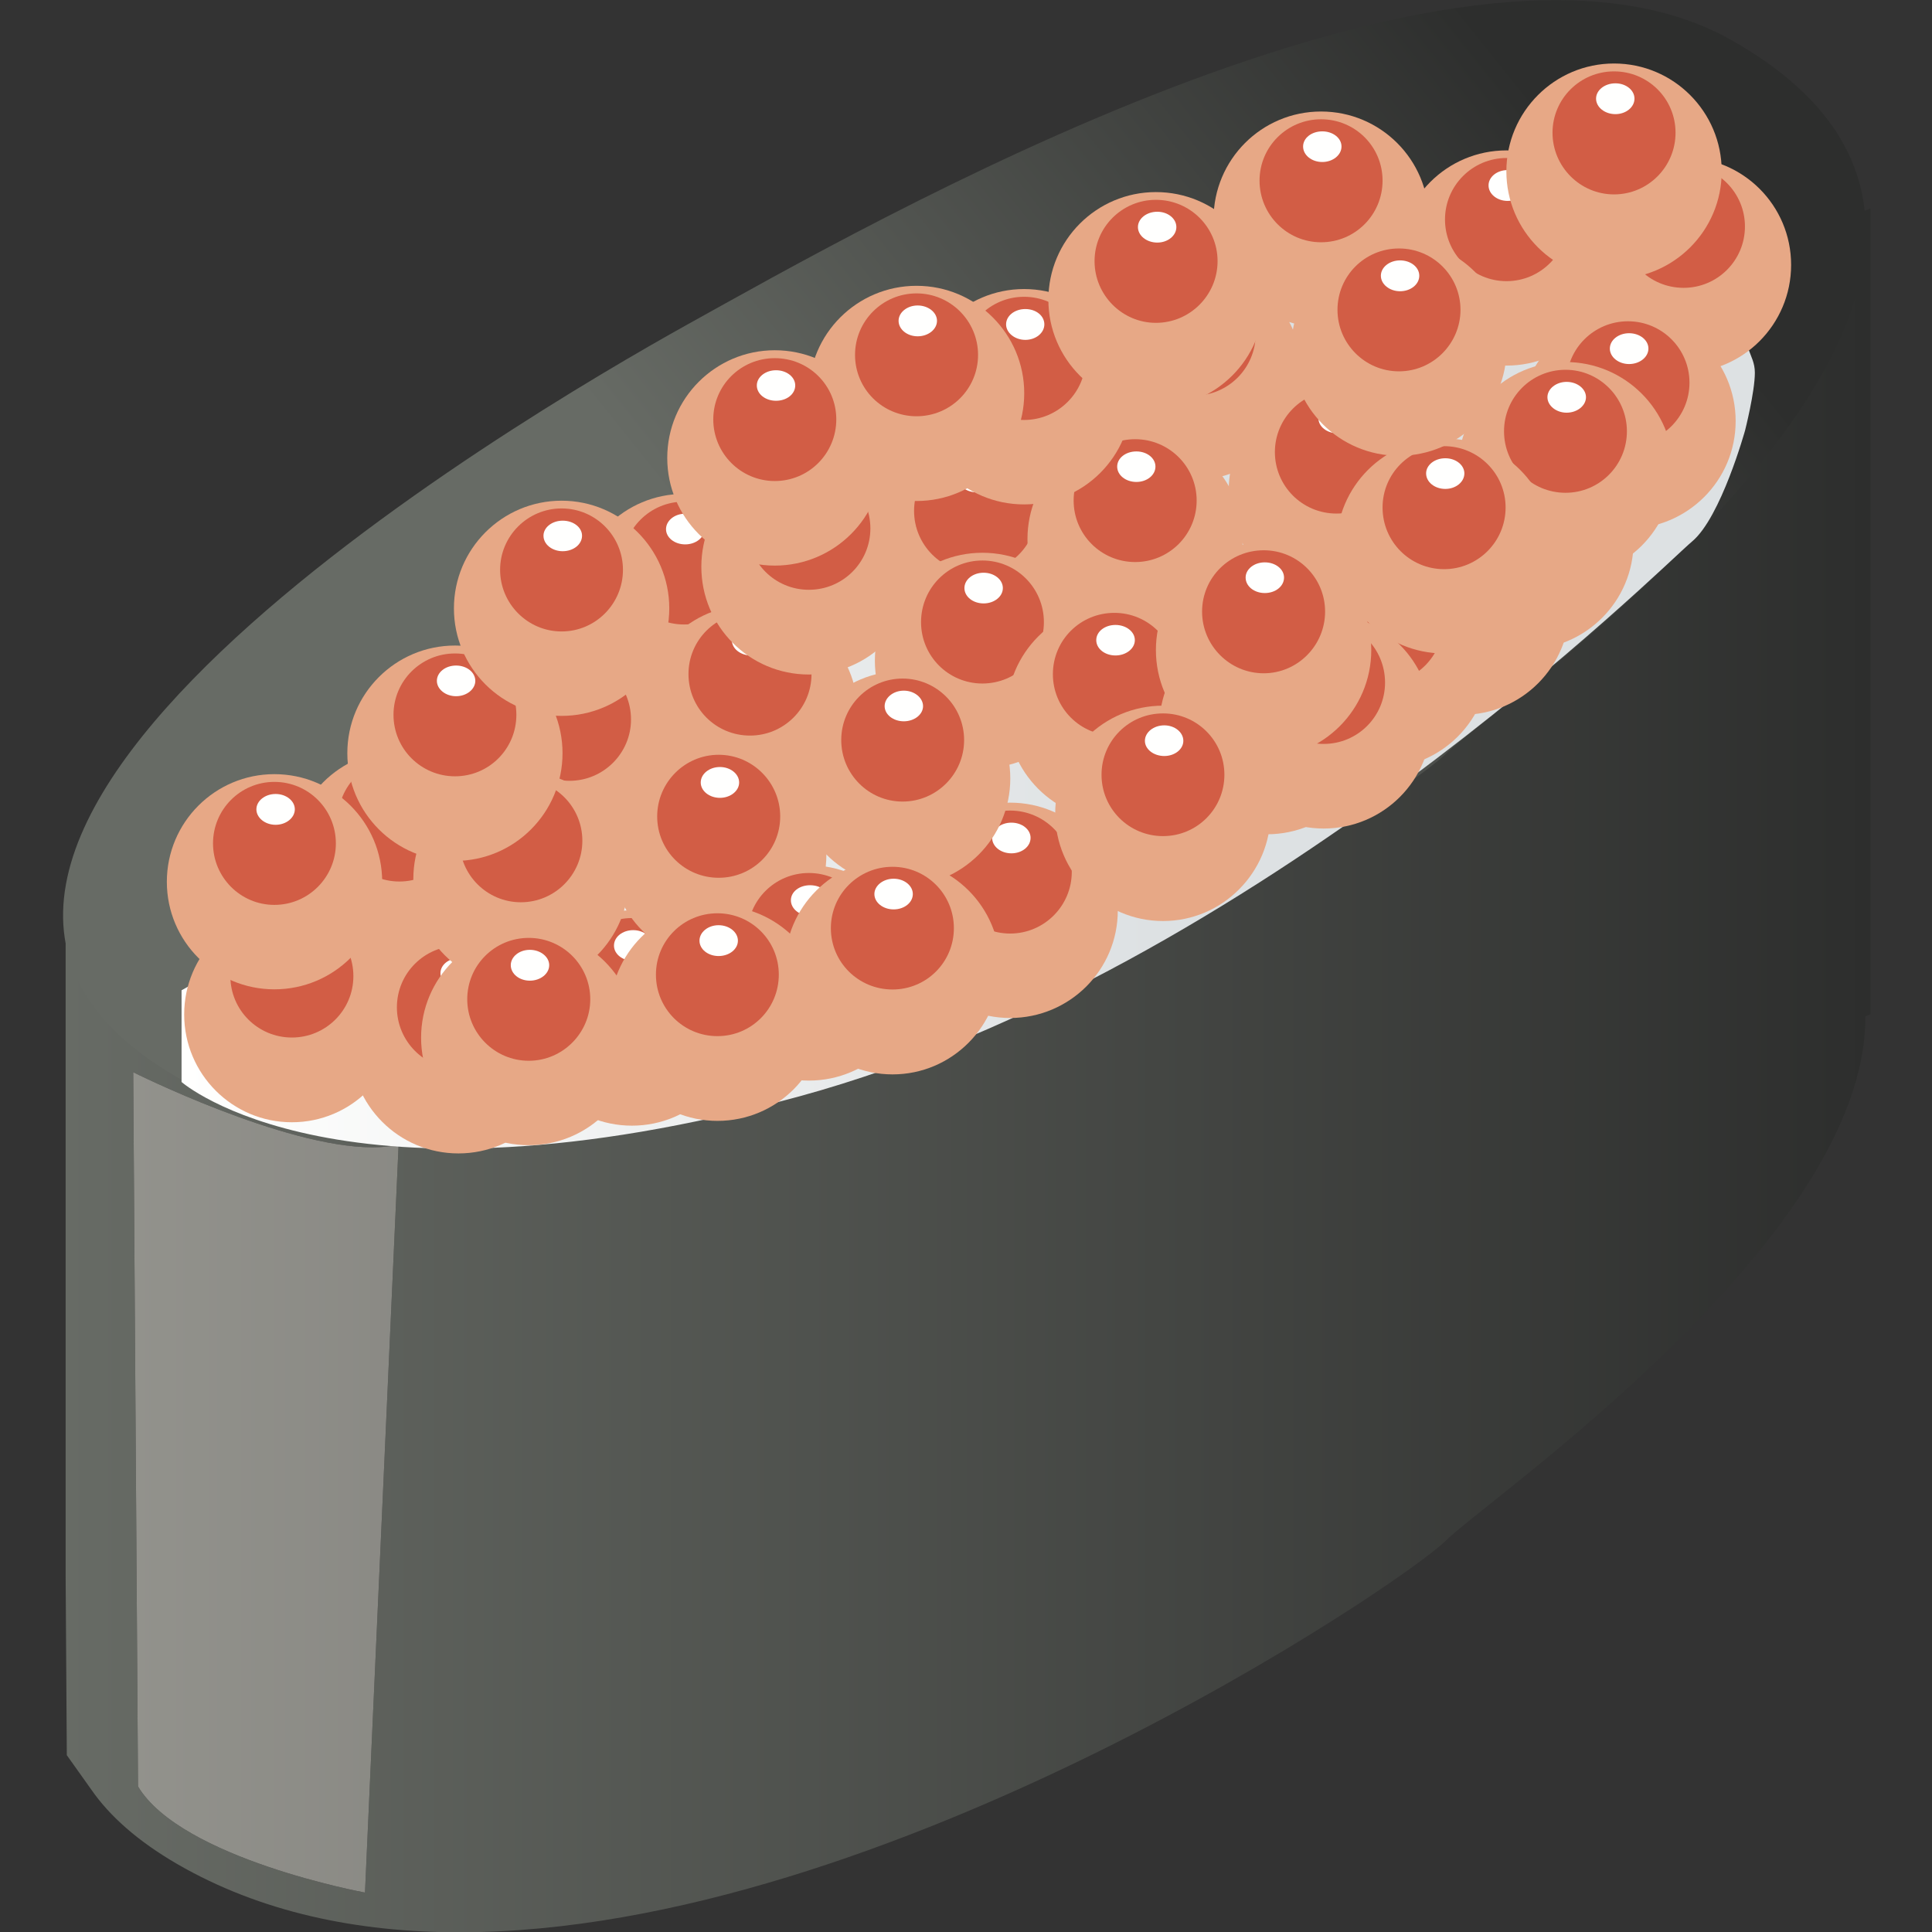 <?xml version="1.0" encoding="UTF-8" standalone="no"?>
<!-- Скачано с сайта svg4.ru / Downloaded from svg4.ru -->
<svg 
   xmlns:dc="http://purl.org/dc/elements/1.1/"
   xmlns:cc="http://creativecommons.org/ns#"
   xmlns:rdf="http://www.w3.org/1999/02/22-rdf-syntax-ns#"
   xmlns:svg="http://www.w3.org/2000/svg"
   xmlns="http://www.w3.org/2000/svg"
   xmlns:sodipodi="http://sodipodi.sourceforge.net/DTD/sodipodi-0.dtd"
   xmlns:inkscape="http://www.inkscape.org/namespaces/inkscape"
   version="1.1"
   x="0"
   y="0"
   width="256"
   height="256"
   viewBox="0 0 256 256"
   id="svg2474"
   sodipodi:docname="sushi_04.svg"
   inkscape:version="0.92.4 (5da689c313, 2019-01-14)">
  <rect x="0" y="0" width="256" height="256" fill="#333333" stroke="none"/>
  <title
     id="title3285">Sushi</title>
  <sodipodi:namedview
     pagecolor="#ffffff"
     bordercolor="#666666"
     borderopacity="1"
     objecttolerance="10"
     gridtolerance="10"
     guidetolerance="10"
     inkscape:pageopacity="0"
     inkscape:pageshadow="2"
     inkscape:window-width="1920"
     inkscape:window-height="1025"
     id="namedview2476"
     showgrid="false"
     inkscape:zoom="1.5922997"
     inkscape:cx="242.67033"
     inkscape:cy="-6.1140801"
     inkscape:window-x="-8"
     inkscape:window-y="-8"
     inkscape:window-maximized="1"
     inkscape:current-layer="svg2474"
     fit-margin-top="0"
     fit-margin-left="0"
     fit-margin-right="0"
     fit-margin-bottom="0" />
  <defs
     id="defs759">
    <linearGradient
       id="Gradient_41"
       gradientUnits="userSpaceOnUse"
       x1="412.309"
       y1="135.413"
       x2="498.869"
       y2="135.413">
      <stop
         offset="0"
         stop-color="#676B65"
         id="stop295" />
      <stop
         offset="1"
         stop-color="#2D2E2D"
         id="stop297" />
    </linearGradient>
    <linearGradient
       id="Gradient_42"
       gradientUnits="userSpaceOnUse"
       x1="412.309"
       y1="135.413"
       x2="498.869"
       y2="135.413">
      <stop
         offset="0"
         stop-color="#94948E"
         id="stop300" />
      <stop
         offset="1"
         stop-color="#5F5C5A"
         id="stop302" />
    </linearGradient>
    <linearGradient
       id="Gradient_43"
       gradientUnits="userSpaceOnUse"
       x1="413.031"
       y1="146.614"
       x2="483.766"
       y2="89.979">
      <stop
         offset="0"
         stop-color="#676B65"
         id="stop305" />
      <stop
         offset="0.188"
         stop-color="#676B65"
         id="stop307" />
      <stop
         offset="0.509"
         stop-color="#676B65"
         id="stop309" />
      <stop
         offset="1"
         stop-color="#2D2E2D"
         id="stop311" />
    </linearGradient>
    <linearGradient
       id="Gradient_44"
       gradientUnits="userSpaceOnUse"
       x1="417.963"
       y1="115.669"
       x2="493.332"
       y2="115.669">
      <stop
         offset="0"
         stop-color="#FFFFFE"
         id="stop314" />
      <stop
         offset="0.618"
         stop-color="#DDE1E3"
         id="stop316" />
      <stop
         offset="1"
         stop-color="#DDE1E3"
         id="stop318" />
    </linearGradient>
  </defs>
  <g
     id="g2232"
     transform="matrix(2.766,0,0,2.766,-1132.028,-232.721)">
    <path
       sodipodi:nodetypes="cccccccccccccccsc"
       d="m 431.263,176.703 c -4.878,-0.001 -9.513,-0.953 -13.53,-3.283 -1.879,-1.094 -3.214,-2.285 -4.089,-3.546 l -1.178,-1.656 -0.056,-8.517 v -32.519 l 86.458,-33.058 v 38.602 l -0.245,0.103 c 0.066,10.681 -18.154,23.164 -20.091,25.108 -2.055,2.05 -26.826,18.768 -47.27,18.766 z m -15.616,-41.202 0.23,34.215 c 2.079,3.467 10.873,5.084 10.873,5.084 l 1.611,-35.832 c -0.377,0.089 -0.798,0.13 -1.253,0.13 -4.279,0 -11.461,-3.597 -11.461,-3.597 z"
       id="path1817"
       inkscape:connector-curvature="0"
       style="fill:url(#Gradient_41)" />
    <path
       d="m 426.75,174.8 c 0,0 -8.794,-1.617 -10.873,-5.084 l -0.23,-34.215 c 0,0 7.182,3.597 11.461,3.597 0.455,0 0.876,-0.041 1.253,-0.13 z"
       id="path1819"
       inkscape:connector-curvature="0"
       style="fill:url(#Gradient_42)" />
    <path
       d="m 442.232,99.661 c -8.319,4.631 -43.224,25.205 -24.499,36.07 20.855,12.098 58.254,-12.943 60.8,-15.489 2.538,-2.531 33.168,-23.238 13.634,-34.208 -13.174,-7.406 -41.607,9.018 -49.935,13.627 z"
       id="path1821"
       inkscape:connector-curvature="0"
       style="fill:url(#Gradient_43)" />
    <path
       d="m 417.963,135.969 v -4.394 l 2.078,-1.158 0.237,-2.538 c 0,0 5.084,-2.323 4.855,-3.013 -0.231,-0.69 2.078,-3.467 2.078,-3.467 0,0 2.315,-3.688 3.006,-4.156 0.697,-0.467 4.163,0.698 4.623,-0.697 0.461,-1.381 3.467,-5.315 4.394,-5.315 0.92,0 4.854,0 5.084,-2.775 0.23,-2.769 1.618,-3.014 2.316,-3.014 0.69,0 5.314,-1.602 5.314,-1.602 0,0 2.776,-1.626 4.156,-2.546 1.388,-0.936 4.171,-2.316 4.171,-2.316 l 7.622,-2.315 c 0,0 5.084,-2.316 6.472,-2.316 1.388,0 6.94,-0.92 7.86,-1.151 0.928,-0.229 4.156,-1.847 5.322,-0.467 1.157,1.395 3.235,4.869 3.235,4.869 1.158,-0.468 2.309,-0.468 2.078,1.38 -0.229,1.841 0.468,2.085 0.468,3.013 0,0.921 -0.468,2.762 -0.468,2.762 0,0 -1.157,4.171 -2.538,5.321 -1.388,1.157 -20.81,20.573 -42.772,26.585 -21.961,6.004 -29.591,-0.69 -29.591,-0.69 z"
       id="path1823"
       inkscape:connector-curvature="0"
       style="fill:url(#Gradient_44)" />
    <path
       d="m 428.398,132.733 c 0,2.85 -2.3,5.165 -5.151,5.165 -2.85,0 -5.158,-2.315 -5.158,-5.165 0,-2.85 2.308,-5.151 5.158,-5.151 2.851,0 5.151,2.301 5.151,5.151"
       id="path1825"
       inkscape:connector-curvature="0"
       style="fill:#e7a886" />
    <path
       d="m 426.194,130.899 c 0,1.626 -1.321,2.94 -2.947,2.94 -1.625,0 -2.946,-1.314 -2.946,-2.94 0,-1.632 1.321,-2.946 2.946,-2.946 1.626,0 2.947,1.314 2.947,2.946"
       id="path1827"
       inkscape:connector-curvature="0"
       style="fill:#d25d45" />
    <path
       d="m 424.22,129.267 c 0,0.408 -0.408,0.735 -0.921,0.735 -0.504,0 -0.912,-0.327 -0.912,-0.735 0,-0.409 0.408,-0.743 0.912,-0.743 0.513,0 0.921,0.334 0.921,0.743"
       id="path1829"
       inkscape:connector-curvature="0"
       style="fill:#fffffe" />
    <path
       d="m 433.557,125.259 c 0,2.85 -2.309,5.151 -5.159,5.151 -2.85,0 -5.158,-2.301 -5.158,-5.151 0,-2.85 2.308,-5.165 5.158,-5.165 2.85,0 5.159,2.315 5.159,5.165"
       id="path1831"
       inkscape:connector-curvature="0"
       style="fill:#e7a886" />
    <path
       d="m 431.345,123.411 c 0,1.625 -1.314,2.954 -2.947,2.954 -1.626,0 -2.946,-1.329 -2.946,-2.954 0,-1.618 1.32,-2.939 2.946,-2.939 1.633,0 2.947,1.321 2.947,2.939"
       id="path1833"
       inkscape:connector-curvature="0"
       style="fill:#d25d45" />
    <path
       d="m 429.378,121.778 c 0,0.408 -0.408,0.742 -0.92,0.742 -0.513,0 -0.921,-0.334 -0.921,-0.742 0,-0.408 0.408,-0.727 0.921,-0.727 0.512,0 0.92,0.319 0.92,0.727"
       id="path1835"
       inkscape:connector-curvature="0"
       style="fill:#fffffe" />
    <path
       d="m 436.384,134.232 c 0,2.85 -2.308,5.159 -5.158,5.159 -2.85,0 -5.159,-2.309 -5.159,-5.159 0,-2.85 2.309,-5.158 5.159,-5.158 2.85,0 5.158,2.308 5.158,5.158"
       id="path1837"
       inkscape:connector-curvature="0"
       style="fill:#e7a886" />
    <path
       d="m 434.172,132.392 c 0,1.625 -1.32,2.954 -2.946,2.954 -1.625,0 -2.947,-1.329 -2.947,-2.954 0,-1.633 1.322,-2.947 2.947,-2.947 1.626,0 2.946,1.314 2.946,2.947"
       id="path1839"
       inkscape:connector-curvature="0"
       style="fill:#d25d45" />
    <path
       d="m 432.206,130.759 c 0,0.408 -0.416,0.734 -0.921,0.734 -0.512,0 -0.92,-0.326 -0.92,-0.734 0,-0.408 0.408,-0.728 0.92,-0.728 0.505,0 0.921,0.32 0.921,0.728"
       id="path1841"
       inkscape:connector-curvature="0"
       style="fill:#fffffe" />
    <path
       d="m 444.696,132.903 c 0,2.851 -2.307,5.158 -5.158,5.158 -2.85,0 -5.15,-2.307 -5.15,-5.158 0,-2.849 2.3,-5.158 5.15,-5.158 2.851,0 5.158,2.309 5.158,5.158"
       id="path1843"
       inkscape:connector-curvature="0"
       style="fill:#e7a886" />
    <path
       d="m 442.485,131.07 c 0,1.618 -1.321,2.94 -2.947,2.94 -1.625,0 -2.946,-1.322 -2.946,-2.94 0,-1.633 1.321,-2.954 2.946,-2.954 1.626,0 2.947,1.321 2.947,2.954"
       id="path1845"
       inkscape:connector-curvature="0"
       style="fill:#d25d45" />
    <path
       d="m 440.518,129.437 c 0,0.402 -0.415,0.728 -0.92,0.728 -0.512,0 -0.92,-0.326 -0.92,-0.728 0,-0.415 0.408,-0.742 0.92,-0.742 0.505,0 0.92,0.327 0.92,0.742"
       id="path1847"
       inkscape:connector-curvature="0"
       style="fill:#fffffe" />
    <path
       d="m 441.706,120.435 c 0,2.85 -2.309,5.158 -5.159,5.158 -2.85,0 -5.158,-2.308 -5.158,-5.158 0,-2.85 2.308,-5.159 5.158,-5.159 2.85,0 5.159,2.309 5.159,5.159"
       id="path1849"
       inkscape:connector-curvature="0"
       style="fill:#e7a886" />
    <path
       d="m 439.494,118.602 c 0,1.618 -1.321,2.939 -2.947,2.939 -1.625,0 -2.946,-1.321 -2.946,-2.939 0,-1.633 1.321,-2.955 2.946,-2.955 1.626,0 2.947,1.322 2.947,2.955"
       id="path1851"
       inkscape:connector-curvature="0"
       style="fill:#d25d45" />
    <path
       d="m 437.527,116.969 c 0,0.393 -0.416,0.727 -0.927,0.727 -0.505,0 -0.913,-0.334 -0.913,-0.727 0,-0.415 0.408,-0.742 0.913,-0.742 0.511,0 0.927,0.327 0.927,0.742"
       id="path1853"
       inkscape:connector-curvature="0"
       style="fill:#fffffe" />
    <path
       d="m 447.19,112.946 c 0,2.858 -2.308,5.166 -5.158,5.166 -2.85,0 -5.158,-2.308 -5.158,-5.166 0,-2.849 2.308,-5.15 5.158,-5.15 2.85,0 5.158,2.301 5.158,5.15"
       id="path1855"
       inkscape:connector-curvature="0"
       style="fill:#e7a886" />
    <path
       d="m 444.979,111.113 c 0,1.625 -1.322,2.939 -2.947,2.939 -1.625,0 -2.946,-1.314 -2.946,-2.939 0,-1.626 1.321,-2.946 2.946,-2.946 1.625,0 2.947,1.32 2.947,2.946"
       id="path1857"
       inkscape:connector-curvature="0"
       style="fill:#d25d45" />
    <path
       d="m 443.012,109.487 c 0,0.402 -0.416,0.728 -0.92,0.728 -0.513,0 -0.921,-0.326 -0.921,-0.728 0,-0.408 0.408,-0.742 0.921,-0.742 0.504,0 0.92,0.334 0.92,0.742"
       id="path1859"
       inkscape:connector-curvature="0"
       style="fill:#fffffe" />
    <path
       d="m 461.151,110.46 c 0,2.85 -2.301,5.15 -5.151,5.15 -2.85,0 -5.158,-2.3 -5.158,-5.15 0,-2.843 2.308,-5.158 5.158,-5.158 2.85,0 5.151,2.315 5.151,5.158"
       id="path1861"
       inkscape:connector-curvature="0"
       style="fill:#e7a886" />
    <path
       d="m 458.939,108.612 c 0,1.625 -1.314,2.953 -2.939,2.953 -1.625,0 -2.946,-1.328 -2.946,-2.953 0,-1.633 1.321,-2.939 2.946,-2.939 1.625,0 2.939,1.306 2.939,2.939"
       id="path1863"
       inkscape:connector-curvature="0"
       style="fill:#d25d45" />
    <path
       d="m 456.973,106.979 c 0,0.415 -0.409,0.743 -0.913,0.743 -0.513,0 -0.928,-0.328 -0.928,-0.743 0,-0.393 0.415,-0.727 0.928,-0.727 0.504,0 0.913,0.334 0.913,0.727"
       id="path1865"
       inkscape:connector-curvature="0"
       style="fill:#fffffe" />
    <path
       d="m 461.492,115.789 c 0,2.835 -2.315,5.144 -5.165,5.144 -2.85,0 -5.151,-2.309 -5.151,-5.144 0,-2.857 2.301,-5.173 5.151,-5.173 2.85,0 5.165,2.316 5.165,5.173"
       id="path1867"
       inkscape:connector-curvature="0"
       style="fill:#e7a886" />
    <path
       d="m 459.273,113.94 c 0,1.626 -1.314,2.94 -2.946,2.94 -1.626,0 -2.939,-1.314 -2.939,-2.94 0,-1.632 1.313,-2.953 2.939,-2.953 1.632,0 2.946,1.321 2.946,2.953"
       id="path1869"
       inkscape:connector-curvature="0"
       style="fill:#d25d45" />
    <path
       d="m 457.307,112.308 c 0,0.408 -0.416,0.735 -0.921,0.735 -0.512,0 -0.92,-0.327 -0.92,-0.735 0,-0.409 0.408,-0.735 0.92,-0.735 0.505,0 0.921,0.326 0.921,0.735"
       id="path1871"
       inkscape:connector-curvature="0"
       style="fill:#fffffe" />
    <path
       d="m 471.631,101.984 c 0,2.843 -2.316,5.144 -5.158,5.144 -2.851,0 -5.159,-2.301 -5.159,-5.144 0,-2.85 2.308,-5.158 5.159,-5.158 2.842,0 5.158,2.308 5.158,5.158"
       id="path1873"
       inkscape:connector-curvature="0"
       style="fill:#e7a886" />
    <path
       d="m 469.419,100.136 c 0,1.633 -1.321,2.954 -2.946,2.954 -1.633,0 -2.947,-1.321 -2.947,-2.954 0,-1.625 1.314,-2.939 2.947,-2.939 1.625,0 2.946,1.314 2.946,2.939"
       id="path1875"
       inkscape:connector-curvature="0"
       style="fill:#d25d45" />
    <path
       d="m 467.452,98.511 c 0,0.4 -0.423,0.734 -0.928,0.734 -0.504,0 -0.92,-0.334 -0.92,-0.734 0,-0.409 0.416,-0.735 0.92,-0.735 0.505,0 0.928,0.326 0.928,0.735"
       id="path1877"
       inkscape:connector-curvature="0"
       style="fill:#fffffe" />
    <path
       d="m 468.795,109.963 c 0,2.849 -2.3,5.158 -5.15,5.158 -2.85,0 -5.159,-2.309 -5.159,-5.158 0,-2.851 2.309,-5.152 5.159,-5.152 2.85,0 5.15,2.301 5.15,5.152"
       id="path1879"
       inkscape:connector-curvature="0"
       style="fill:#e7a886" />
    <path
       d="m 466.591,108.114 c 0,1.633 -1.321,2.947 -2.946,2.947 -1.625,0 -2.947,-1.314 -2.947,-2.947 0,-1.625 1.322,-2.938 2.947,-2.938 1.625,0 2.946,1.313 2.946,2.938"
       id="path1881"
       inkscape:connector-curvature="0"
       style="fill:#d25d45" />
    <path
       d="m 464.617,106.489 c 0,0.408 -0.408,0.735 -0.913,0.735 -0.512,0 -0.92,-0.327 -0.92,-0.735 0,-0.408 0.408,-0.727 0.92,-0.727 0.505,0 0.913,0.319 0.913,0.727"
       id="path1883"
       inkscape:connector-curvature="0"
       style="fill:#fffffe" />
    <path
       d="m 467.809,118.275 c 0,2.85 -2.309,5.159 -5.159,5.159 -2.857,0 -5.158,-2.309 -5.158,-5.159 0,-2.85 2.301,-5.158 5.158,-5.158 2.85,0 5.159,2.308 5.159,5.158"
       id="path1885"
       inkscape:connector-curvature="0"
       style="fill:#e7a886" />
    <path
       d="m 465.589,116.435 c 0,1.625 -1.321,2.939 -2.939,2.939 -1.632,0 -2.946,-1.314 -2.946,-2.939 0,-1.633 1.314,-2.94 2.946,-2.94 1.618,0 2.939,1.307 2.939,2.94"
       id="path1887"
       inkscape:connector-curvature="0"
       style="fill:#d25d45" />
    <path
       d="m 463.63,114.802 c 0,0.408 -0.423,0.734 -0.928,0.734 -0.512,0 -0.92,-0.326 -0.92,-0.734 0,-0.408 0.408,-0.728 0.92,-0.728 0.505,0 0.928,0.32 0.928,0.728"
       id="path1889"
       inkscape:connector-curvature="0"
       style="fill:#fffffe" />
    <path
       d="m 477.709,94.637 c 0,2.842 -2.308,5.158 -5.158,5.158 -2.85,0 -5.151,-2.316 -5.151,-5.158 0,-2.851 2.301,-5.159 5.151,-5.159 2.85,0 5.158,2.308 5.158,5.159"
       id="path1891"
       inkscape:connector-curvature="0"
       style="fill:#e7a886" />
    <path
       d="m 475.497,92.788 c 0,1.633 -1.313,2.954 -2.946,2.954 -1.625,0 -2.947,-1.321 -2.947,-2.954 0,-1.625 1.322,-2.938 2.947,-2.938 1.633,0 2.946,1.313 2.946,2.938"
       id="path1893"
       inkscape:connector-curvature="0"
       style="fill:#d25d45" />
    <path
       d="m 473.53,91.155 c 0,0.408 -0.415,0.742 -0.92,0.742 -0.512,0 -0.92,-0.334 -0.92,-0.742 0,-0.408 0.408,-0.726 0.92,-0.726 0.505,0 0.92,0.318 0.92,0.726"
       id="path1895"
       inkscape:connector-curvature="0"
       style="fill:#fffffe" />
    <path
       d="m 487.521,110.097 c 0,2.841 -2.308,5.15 -5.159,5.15 -2.849,0 -5.15,-2.309 -5.15,-5.15 0,-2.843 2.301,-5.152 5.15,-5.152 2.851,0 5.159,2.309 5.159,5.152"
       id="path1897"
       inkscape:connector-curvature="0"
       style="fill:#e7a886" />
    <path
       d="m 485.309,108.256 c 0,1.633 -1.321,2.938 -2.947,2.938 -1.625,0 -2.946,-1.305 -2.946,-2.938 0,-1.626 1.321,-2.954 2.946,-2.954 1.626,0 2.947,1.328 2.947,2.954"
       id="path1899"
       inkscape:connector-curvature="0"
       style="fill:#d25d45" />
    <path
       d="m 483.335,106.623 c 0,0.408 -0.408,0.742 -0.913,0.742 -0.512,0 -0.92,-0.334 -0.92,-0.742 0,-0.408 0.408,-0.735 0.92,-0.735 0.505,0 0.913,0.327 0.913,0.735"
       id="path1901"
       inkscape:connector-curvature="0"
       style="fill:#fffffe" />
    <path
       d="m 478.444,107.632 c 0,2.85 -2.308,5.166 -5.158,5.166 -2.85,0 -5.159,-2.316 -5.159,-5.166 0,-2.85 2.309,-5.151 5.159,-5.151 2.85,0 5.158,2.301 5.158,5.151"
       id="path1903"
       inkscape:connector-curvature="0"
       style="fill:#e7a886" />
    <path
       d="m 476.232,105.792 c 0,1.633 -1.321,2.946 -2.946,2.946 -1.626,0 -2.947,-1.313 -2.947,-2.946 0,-1.618 1.321,-2.947 2.947,-2.947 1.625,0 2.946,1.329 2.946,2.947"
       id="path1905"
       inkscape:connector-curvature="0"
       style="fill:#d25d45" />
    <path
       d="m 474.258,104.174 c 0,0.4 -0.401,0.72 -0.913,0.72 -0.512,0 -0.92,-0.32 -0.92,-0.72 0,-0.408 0.408,-0.742 0.92,-0.742 0.512,0 0.913,0.334 0.913,0.742"
       id="path1907"
       inkscape:connector-curvature="0"
       style="fill:#fffffe" />
    <path
       d="m 450.352,118.275 c 0,2.85 -2.308,5.159 -5.158,5.159 -2.85,0 -5.158,-2.309 -5.158,-5.159 0,-2.85 2.308,-5.158 5.158,-5.158 2.85,0 5.158,2.308 5.158,5.158"
       id="path1909"
       inkscape:connector-curvature="0"
       style="fill:#e7a886" />
    <path
       d="m 448.141,116.427 c 0,1.633 -1.322,2.947 -2.947,2.947 -1.633,0 -2.947,-1.314 -2.947,-2.947 0,-1.625 1.314,-2.939 2.947,-2.939 1.625,0 2.947,1.314 2.947,2.939"
       id="path1911"
       inkscape:connector-curvature="0"
       style="fill:#d25d45" />
    <path
       d="m 446.166,114.802 c 0,0.408 -0.408,0.734 -0.92,0.734 -0.505,0 -0.921,-0.326 -0.921,-0.734 0,-0.408 0.416,-0.728 0.921,-0.728 0.512,0 0.92,0.32 0.92,0.728"
       id="path1913"
       inkscape:connector-curvature="0"
       style="fill:#fffffe" />
    <path
       d="m 448.853,125.081 c 0,2.85 -2.308,5.158 -5.159,5.158 -2.849,0 -5.158,-2.308 -5.158,-5.158 0,-2.843 2.309,-5.144 5.158,-5.144 2.851,0 5.159,2.301 5.159,5.144"
       id="path1915"
       inkscape:connector-curvature="0"
       style="fill:#e7a886" />
    <path
       d="m 446.641,123.248 c 0,1.633 -1.321,2.938 -2.947,2.938 -1.625,0 -2.946,-1.305 -2.946,-2.938 0,-1.626 1.321,-2.954 2.946,-2.954 1.626,0 2.947,1.328 2.947,2.954"
       id="path1917"
       inkscape:connector-curvature="0"
       style="fill:#d25d45" />
    <path
       d="m 444.674,121.622 c 0,0.401 -0.415,0.735 -0.92,0.735 -0.512,0 -0.92,-0.334 -0.92,-0.735 0,-0.408 0.408,-0.742 0.92,-0.742 0.505,0 0.92,0.334 0.92,0.742"
       id="path1919"
       inkscape:connector-curvature="0"
       style="fill:#fffffe" />
    <path
       d="m 453.18,130.744 c 0,2.85 -2.316,5.158 -5.166,5.158 -2.85,0 -5.151,-2.308 -5.151,-5.158 0,-2.85 2.301,-5.158 5.151,-5.158 2.85,0 5.166,2.308 5.166,5.158"
       id="path1921"
       inkscape:connector-curvature="0"
       style="fill:#e7a886" />
    <path
       d="m 450.961,128.895 c 0,1.633 -1.314,2.948 -2.947,2.948 -1.625,0 -2.939,-1.315 -2.939,-2.948 0,-1.625 1.314,-2.938 2.939,-2.938 1.633,0 2.947,1.313 2.947,2.938"
       id="path1923"
       inkscape:connector-curvature="0"
       style="fill:#d25d45" />
    <path
       d="m 448.994,127.263 c 0,0.408 -0.408,0.742 -0.921,0.742 -0.511,0 -0.92,-0.334 -0.92,-0.742 0,-0.409 0.409,-0.72 0.92,-0.72 0.513,0 0.921,0.311 0.921,0.72"
       id="path1925"
       inkscape:connector-curvature="0"
       style="fill:#fffffe" />
    <path
       d="m 462.813,127.753 c 0,2.849 -2.308,5.15 -5.158,5.15 -2.842,0 -5.151,-2.301 -5.151,-5.15 0,-2.858 2.309,-5.166 5.151,-5.166 2.85,0 5.158,2.308 5.158,5.166"
       id="path1927"
       inkscape:connector-curvature="0"
       style="fill:#e7a886" />
    <path
       d="m 460.609,125.905 c 0,1.625 -1.321,2.953 -2.954,2.953 -1.625,0 -2.946,-1.328 -2.946,-2.953 0,-1.618 1.321,-2.939 2.946,-2.939 1.633,0 2.954,1.321 2.954,2.939"
       id="path1929"
       inkscape:connector-curvature="0"
       style="fill:#d25d45" />
    <path
       d="m 458.635,124.272 c 0,0.415 -0.408,0.743 -0.92,0.743 -0.505,0 -0.921,-0.328 -0.921,-0.743 0,-0.401 0.416,-0.727 0.921,-0.727 0.512,0 0.92,0.326 0.92,0.727"
       id="path1931"
       inkscape:connector-curvature="0"
       style="fill:#fffffe" />
    <path
       d="m 453.18,111.284 c 0,2.85 -2.316,5.165 -5.166,5.165 -2.85,0 -5.151,-2.315 -5.151,-5.165 0,-2.843 2.301,-5.151 5.151,-5.151 2.85,0 5.166,2.308 5.166,5.151"
       id="path1933"
       inkscape:connector-curvature="0"
       style="fill:#e7a886" />
    <path
       d="m 450.961,109.45 c 0,1.626 -1.314,2.94 -2.947,2.94 -1.625,0 -2.939,-1.314 -2.939,-2.94 0,-1.625 1.314,-2.946 2.939,-2.946 1.633,0 2.947,1.321 2.947,2.946"
       id="path1935"
       inkscape:connector-curvature="0"
       style="fill:#d25d45" />
    <path
       d="m 448.994,107.817 c 0,0.409 -0.408,0.743 -0.921,0.743 -0.511,0 -0.92,-0.334 -0.92,-0.743 0,-0.408 0.409,-0.742 0.92,-0.742 0.513,0 0.921,0.334 0.921,0.742"
       id="path1937"
       inkscape:connector-curvature="0"
       style="fill:#fffffe" />
    <path
       d="m 457.663,121.43 c 0,2.842 -2.309,5.158 -5.159,5.158 -2.85,0 -5.158,-2.316 -5.158,-5.158 0,-2.851 2.308,-5.152 5.158,-5.152 2.85,0 5.159,2.301 5.159,5.152"
       id="path1939"
       inkscape:connector-curvature="0"
       style="fill:#e7a886" />
    <path
       d="m 455.451,119.589 c 0,1.625 -1.321,2.946 -2.947,2.946 -1.625,0 -2.939,-1.321 -2.939,-2.946 0,-1.625 1.314,-2.946 2.939,-2.946 1.626,0 2.947,1.321 2.947,2.946"
       id="path1941"
       inkscape:connector-curvature="0"
       style="fill:#d25d45" />
    <path
       d="m 453.484,117.964 c 0,0.4 -0.416,0.726 -0.921,0.726 -0.511,0 -0.919,-0.326 -0.919,-0.726 0,-0.402 0.408,-0.742 0.919,-0.742 0.505,0 0.921,0.34 0.921,0.742"
       id="path1943"
       inkscape:connector-curvature="0"
       style="fill:#fffffe" />
    <path
       d="m 439.383,126.246 c 0,2.851 -2.309,5.166 -5.166,5.166 -2.85,0 -5.151,-2.315 -5.151,-5.166 0,-2.843 2.301,-5.15 5.151,-5.15 2.857,0 5.166,2.307 5.166,5.15"
       id="path1945"
       inkscape:connector-curvature="0"
       style="fill:#e7a886" />
    <path
       d="m 437.163,124.413 c 0,1.625 -1.321,2.946 -2.946,2.946 -1.625,0 -2.939,-1.321 -2.939,-2.946 0,-1.633 1.314,-2.946 2.939,-2.946 1.625,0 2.946,1.313 2.946,2.946"
       id="path1947"
       inkscape:connector-curvature="0"
       style="fill:#d25d45" />
    <path
       d="m 435.196,122.78 c 0,0.408 -0.415,0.735 -0.92,0.735 -0.512,0 -0.92,-0.327 -0.92,-0.735 0,-0.408 0.408,-0.742 0.92,-0.742 0.505,0 0.92,0.334 0.92,0.742"
       id="path1949"
       inkscape:connector-curvature="0"
       style="fill:#fffffe" />
    <path
       d="m 463.481,103.149 c 0,2.85 -2.308,5.151 -5.158,5.151 -2.843,0 -5.158,-2.301 -5.158,-5.151 0,-2.849 2.315,-5.166 5.158,-5.166 2.85,0 5.158,2.317 5.158,5.166"
       id="path1951"
       inkscape:connector-curvature="0"
       style="fill:#e7a886" />
    <path
       d="m 461.277,101.309 c 0,1.618 -1.321,2.946 -2.954,2.946 -1.625,0 -2.946,-1.328 -2.946,-2.946 0,-1.633 1.321,-2.955 2.946,-2.955 1.633,0 2.954,1.322 2.954,2.955"
       id="path1953"
       inkscape:connector-curvature="0"
       style="fill:#d25d45" />
    <path
       d="m 459.295,99.676 c 0,0.401 -0.4,0.742 -0.912,0.742 -0.505,0 -0.921,-0.341 -0.921,-0.742 0,-0.415 0.416,-0.735 0.921,-0.735 0.512,0 0.912,0.32 0.912,0.735"
       id="path1955"
       inkscape:connector-curvature="0"
       style="fill:#fffffe" />
    <path
       d="m 469.805,98.496 c 0,2.843 -2.316,5.144 -5.166,5.144 -2.842,0 -5.151,-2.301 -5.151,-5.144 0,-2.851 2.309,-5.158 5.151,-5.158 2.85,0 5.166,2.307 5.166,5.158"
       id="path1957"
       inkscape:connector-curvature="0"
       style="fill:#e7a886" />
    <path
       d="m 467.593,96.647 c 0,1.626 -1.321,2.955 -2.954,2.955 -1.618,0 -2.939,-1.329 -2.939,-2.955 0,-1.625 1.321,-2.938 2.939,-2.938 1.633,0 2.954,1.313 2.954,2.938"
       id="path1959"
       inkscape:connector-curvature="0"
       style="fill:#d25d45" />
    <path
       d="m 465.619,95.015 c 0,0.408 -0.408,0.742 -0.913,0.742 -0.512,0 -0.928,-0.334 -0.928,-0.742 0,-0.409 0.416,-0.735 0.928,-0.735 0.505,0 0.913,0.326 0.913,0.735"
       id="path1961"
       inkscape:connector-curvature="0"
       style="fill:#fffffe" />
    <path
       d="m 458.331,102.972 c 0,2.849 -2.309,5.165 -5.159,5.165 -2.85,0 -5.158,-2.316 -5.158,-5.165 0,-2.836 2.308,-5.144 5.158,-5.144 2.85,0 5.159,2.308 5.159,5.144"
       id="path1963"
       inkscape:connector-curvature="0"
       style="fill:#e7a886" />
    <path
       d="m 456.119,101.138 c 0,1.632 -1.321,2.939 -2.947,2.939 -1.625,0 -2.946,-1.307 -2.946,-2.939 0,-1.625 1.321,-2.947 2.946,-2.947 1.626,0 2.947,1.322 2.947,2.947"
       id="path1965"
       inkscape:connector-curvature="0"
       style="fill:#d25d45" />
    <path
       d="m 454.152,99.505 c 0,0.408 -0.416,0.742 -0.927,0.742 -0.505,0 -0.913,-0.334 -0.913,-0.742 0,-0.401 0.408,-0.735 0.913,-0.735 0.511,0 0.927,0.334 0.927,0.735"
       id="path1967"
       inkscape:connector-curvature="0"
       style="fill:#fffffe" />
    <path
       d="m 475.119,118.943 c 0,2.85 -2.308,5.159 -5.158,5.159 -2.843,0 -5.158,-2.309 -5.158,-5.159 0,-2.85 2.315,-5.158 5.158,-5.158 2.85,0 5.158,2.308 5.158,5.158"
       id="path1969"
       inkscape:connector-curvature="0"
       style="fill:#e7a886" />
    <path
       d="m 472.907,117.095 c 0,1.632 -1.321,2.947 -2.946,2.947 -1.626,0 -2.947,-1.315 -2.947,-2.947 0,-1.625 1.321,-2.939 2.947,-2.939 1.625,0 2.946,1.314 2.946,2.939"
       id="path1971"
       inkscape:connector-curvature="0"
       style="fill:#d25d45" />
    <path
       d="m 470.94,115.47 c 0,0.408 -0.416,0.734 -0.92,0.734 -0.512,0 -0.92,-0.326 -0.92,-0.734 0,-0.409 0.408,-0.743 0.92,-0.743 0.504,0 0.92,0.334 0.92,0.743"
       id="path1973"
       inkscape:connector-curvature="0"
       style="fill:#fffffe" />
    <path
       d="m 486.593,96.499 c 0,2.851 -2.308,5.151 -5.158,5.151 -2.85,0 -5.159,-2.3 -5.159,-5.151 0,-2.85 2.309,-5.158 5.159,-5.158 2.85,0 5.158,2.308 5.158,5.158"
       id="path1975"
       inkscape:connector-curvature="0"
       style="fill:#e7a886" />
    <path
       d="m 484.381,94.651 c 0,1.633 -1.32,2.954 -2.946,2.954 -1.625,0 -2.947,-1.321 -2.947,-2.954 0,-1.625 1.322,-2.946 2.947,-2.946 1.626,0 2.946,1.321 2.946,2.946"
       id="path1977"
       inkscape:connector-curvature="0"
       style="fill:#d25d45" />
    <path
       d="m 482.407,93.019 c 0,0.408 -0.408,0.742 -0.92,0.742 -0.505,0 -0.913,-0.334 -0.913,-0.742 0,-0.409 0.408,-0.735 0.913,-0.735 0.512,0 0.92,0.326 0.92,0.735"
       id="path1979"
       inkscape:connector-curvature="0"
       style="fill:#fffffe" />
    <path
       d="m 495.069,96.826 c 0,2.85 -2.308,5.165 -5.151,5.165 -2.85,0 -5.166,-2.315 -5.166,-5.165 0,-2.85 2.316,-5.151 5.166,-5.151 2.843,0 5.151,2.301 5.151,5.151"
       id="path1981"
       inkscape:connector-curvature="0"
       style="fill:#e7a886" />
    <path
       d="m 492.857,94.985 c 0,1.625 -1.314,2.94 -2.939,2.94 -1.633,0 -2.946,-1.315 -2.946,-2.94 0,-1.618 1.313,-2.939 2.946,-2.939 1.625,0 2.939,1.321 2.939,2.939"
       id="path1983"
       inkscape:connector-curvature="0"
       style="fill:#d25d45" />
    <path
       d="m 490.891,93.352 c 0,0.409 -0.409,0.735 -0.921,0.735 -0.512,0 -0.92,-0.326 -0.92,-0.735 0,-0.4 0.408,-0.727 0.92,-0.727 0.512,0 0.921,0.327 0.921,0.727"
       id="path1985"
       inkscape:connector-curvature="0"
       style="fill:#fffffe" />
    <path
       d="m 491.744,92.343 c 0,2.85 -2.308,5.151 -5.158,5.151 -2.843,0 -5.158,-2.301 -5.158,-5.151 0,-2.85 2.315,-5.165 5.158,-5.165 2.85,0 5.158,2.315 5.158,5.165"
       id="path1987"
       inkscape:connector-curvature="0"
       style="fill:#e7a886" />
    <path
       d="m 489.532,90.495 c 0,1.625 -1.313,2.954 -2.946,2.954 -1.626,0 -2.947,-1.329 -2.947,-2.954 0,-1.625 1.321,-2.939 2.947,-2.939 1.633,0 2.946,1.314 2.946,2.939"
       id="path1989"
       inkscape:connector-curvature="0"
       style="fill:#d25d45" />
    <path
       d="m 487.565,88.862 c 0,0.408 -0.408,0.742 -0.913,0.742 -0.511,0 -0.927,-0.334 -0.927,-0.742 0,-0.408 0.416,-0.734 0.927,-0.734 0.505,0 0.913,0.326 0.913,0.734"
       id="path1991"
       inkscape:connector-curvature="0"
       style="fill:#fffffe" />
    <path
       d="m 484.463,113.214 c 0,2.849 -2.308,5.165 -5.15,5.165 -2.851,0 -5.159,-2.316 -5.159,-5.165 0,-2.843 2.308,-5.152 5.159,-5.152 2.842,0 5.15,2.309 5.15,5.152"
       id="path1993"
       inkscape:connector-curvature="0"
       style="fill:#e7a886" />
    <path
       d="m 482.259,111.373 c 0,1.633 -1.321,2.946 -2.946,2.946 -1.633,0 -2.947,-1.313 -2.947,-2.946 0,-1.626 1.314,-2.939 2.947,-2.939 1.625,0 2.946,1.313 2.946,2.939"
       id="path1995"
       inkscape:connector-curvature="0"
       style="fill:#d25d45" />
    <path
       d="m 480.284,109.747 c 0,0.408 -0.415,0.735 -0.92,0.735 -0.505,0 -0.92,-0.327 -0.92,-0.735 0,-0.408 0.415,-0.742 0.92,-0.742 0.505,0 0.92,0.334 0.92,0.742"
       id="path1997"
       inkscape:connector-curvature="0"
       style="fill:#fffffe" />
    <path
       d="m 492.412,104.308 c 0,2.849 -2.316,5.15 -5.158,5.15 -2.851,0 -5.158,-2.301 -5.158,-5.15 0,-2.843 2.307,-5.152 5.158,-5.152 2.842,0 5.158,2.309 5.158,5.152"
       id="path1999"
       inkscape:connector-curvature="0"
       style="fill:#e7a886" />
    <path
       d="m 490.2,102.467 c 0,1.633 -1.321,2.946 -2.946,2.946 -1.626,0 -2.947,-1.313 -2.947,-2.946 0,-1.626 1.321,-2.94 2.947,-2.94 1.625,0 2.946,1.314 2.946,2.94"
       id="path2001"
       inkscape:connector-curvature="0"
       style="fill:#d25d45" />
    <path
       d="m 488.233,100.834 c 0,0.408 -0.416,0.742 -0.927,0.742 -0.505,0 -0.921,-0.334 -0.921,-0.742 0,-0.408 0.416,-0.735 0.921,-0.735 0.511,0 0.927,0.327 0.927,0.735"
       id="path2003"
       inkscape:connector-curvature="0"
       style="fill:#fffffe" />
    <path
       d="m 480.611,115.789 c 0,2.835 -2.316,5.144 -5.158,5.144 -2.85,0 -5.158,-2.309 -5.158,-5.144 0,-2.857 2.308,-5.173 5.158,-5.173 2.842,0 5.158,2.316 5.158,5.173"
       id="path2005"
       inkscape:connector-curvature="0"
       style="fill:#e7a886" />
    <path
       d="m 478.399,113.94 c 0,1.626 -1.321,2.94 -2.946,2.94 -1.633,0 -2.954,-1.314 -2.954,-2.94 0,-1.632 1.321,-2.953 2.954,-2.953 1.625,0 2.946,1.321 2.946,2.953"
       id="path2007"
       inkscape:connector-curvature="0"
       style="fill:#d25d45" />
    <path
       d="m 476.425,112.308 c 0,0.408 -0.408,0.735 -0.92,0.735 -0.505,0 -0.921,-0.327 -0.921,-0.735 0,-0.409 0.416,-0.735 0.921,-0.735 0.512,0 0.92,0.326 0.92,0.735"
       id="path2009"
       inkscape:connector-curvature="0"
       style="fill:#fffffe" />
    <path
       d="m 489.421,106.638 c 0,2.849 -2.316,5.15 -5.158,5.15 -2.85,0 -5.159,-2.301 -5.159,-5.15 0,-2.85 2.309,-5.159 5.159,-5.159 2.842,0 5.158,2.309 5.158,5.159"
       id="path2011"
       inkscape:connector-curvature="0"
       style="fill:#e7a886" />
    <path
       d="m 487.202,104.797 c 0,1.633 -1.321,2.946 -2.939,2.946 -1.633,0 -2.947,-1.313 -2.947,-2.946 0,-1.625 1.314,-2.946 2.947,-2.946 1.618,0 2.939,1.321 2.939,2.946"
       id="path2013"
       inkscape:connector-curvature="0"
       style="fill:#d25d45" />
    <path
       d="m 485.242,103.164 c 0,0.401 -0.415,0.742 -0.928,0.742 -0.504,0 -0.919,-0.341 -0.919,-0.742 0,-0.4 0.415,-0.734 0.919,-0.734 0.513,0 0.928,0.334 0.928,0.734"
       id="path2015"
       inkscape:connector-curvature="0"
       style="fill:#fffffe" />
    <path
       d="m 483.602,110.297 c 0,2.843 -2.308,5.143 -5.158,5.143 -2.85,0 -5.158,-2.3 -5.158,-5.143 0,-2.851 2.308,-5.158 5.158,-5.158 2.85,0 5.158,2.307 5.158,5.158"
       id="path2017"
       inkscape:connector-curvature="0"
       style="fill:#e7a886" />
    <path
       d="m 481.391,108.448 c 0,1.633 -1.322,2.954 -2.947,2.954 -1.633,0 -2.947,-1.321 -2.947,-2.954 0,-1.625 1.314,-2.938 2.947,-2.938 1.625,0 2.947,1.313 2.947,2.938"
       id="path2019"
       inkscape:connector-curvature="0"
       style="fill:#d25d45" />
    <path
       d="m 479.416,106.815 c 0,0.409 -0.408,0.743 -0.913,0.743 -0.512,0 -0.92,-0.334 -0.92,-0.743 0,-0.4 0.408,-0.726 0.92,-0.726 0.505,0 0.913,0.326 0.913,0.726"
       id="path2021"
       inkscape:connector-curvature="0"
       style="fill:#fffffe" />
    <path
       d="m 477.835,118.676 c 0,2.843 -2.308,5.151 -5.158,5.151 -2.85,0 -5.158,-2.308 -5.158,-5.151 0,-2.85 2.308,-5.165 5.158,-5.165 2.85,0 5.158,2.315 5.158,5.165"
       id="path2023"
       inkscape:connector-curvature="0"
       style="fill:#e7a886" />
    <path
       d="m 475.616,116.835 c 0,1.626 -1.313,2.939 -2.939,2.939 -1.625,0 -2.947,-1.313 -2.947,-2.939 0,-1.633 1.322,-2.953 2.947,-2.953 1.626,0 2.939,1.32 2.939,2.953"
       id="path2025"
       inkscape:connector-curvature="0"
       style="fill:#d25d45" />
    <path
       d="m 473.649,115.202 c 0,0.408 -0.408,0.735 -0.92,0.735 -0.504,0 -0.92,-0.327 -0.92,-0.735 0,-0.408 0.416,-0.742 0.92,-0.742 0.512,0 0.92,0.334 0.92,0.742"
       id="path2027"
       inkscape:connector-curvature="0"
       style="fill:#fffffe" />
    <path
       d="m 481.442,100.811 c 0,2.858 -2.315,5.159 -5.158,5.159 -2.85,0 -5.158,-2.301 -5.158,-5.159 0,-2.842 2.308,-5.158 5.158,-5.158 2.843,0 5.158,2.316 5.158,5.158"
       id="path2029"
       inkscape:connector-curvature="0"
       style="fill:#e7a886" />
    <path
       d="m 479.23,98.978 c 0,1.619 -1.321,2.947 -2.946,2.947 -1.633,0 -2.946,-1.328 -2.946,-2.947 0,-1.626 1.313,-2.939 2.946,-2.939 1.625,0 2.946,1.313 2.946,2.939"
       id="path2031"
       inkscape:connector-curvature="0"
       style="fill:#d25d45" />
    <path
       d="m 477.256,97.346 c 0,0.408 -0.408,0.742 -0.92,0.742 -0.505,0 -0.92,-0.334 -0.92,-0.742 0,-0.409 0.415,-0.736 0.92,-0.736 0.512,0 0.92,0.327 0.92,0.736"
       id="path2033"
       inkscape:connector-curvature="0"
       style="fill:#fffffe" />
    <path
       d="m 474.956,115.276 c 0,2.851 -2.309,5.159 -5.151,5.159 -2.85,0 -5.166,-2.308 -5.166,-5.159 0,-2.849 2.316,-5.15 5.166,-5.15 2.842,0 5.151,2.301 5.151,5.15"
       id="path2035"
       inkscape:connector-curvature="0"
       style="fill:#e7a886" />
    <path
       d="m 472.744,113.436 c 0,1.625 -1.321,2.954 -2.939,2.954 -1.633,0 -2.954,-1.329 -2.954,-2.954 0,-1.632 1.321,-2.939 2.954,-2.939 1.618,0 2.939,1.307 2.939,2.939"
       id="path2037"
       inkscape:connector-curvature="0"
       style="fill:#d25d45" />
    <path
       d="m 470.777,111.804 c 0,0.415 -0.408,0.742 -0.921,0.742 -0.511,0 -0.919,-0.327 -0.919,-0.742 0,-0.402 0.408,-0.728 0.919,-0.728 0.513,0 0.921,0.326 0.921,0.728"
       id="path2039"
       inkscape:connector-curvature="0"
       style="fill:#fffffe" />
    <path
       d="m 470.131,123.1 c 0,2.835 -2.308,5.158 -5.151,5.158 -2.849,0 -5.165,-2.323 -5.165,-5.158 0,-2.858 2.316,-5.159 5.165,-5.159 2.843,0 5.151,2.301 5.151,5.159"
       id="path2041"
       inkscape:connector-curvature="0"
       style="fill:#e7a886" />
    <path
       d="m 467.92,121.251 c 0,1.626 -1.314,2.939 -2.94,2.939 -1.632,0 -2.946,-1.313 -2.946,-2.939 0,-1.625 1.314,-2.939 2.946,-2.939 1.626,0 2.94,1.314 2.94,2.939"
       id="path2043"
       inkscape:connector-curvature="0"
       style="fill:#d25d45" />
    <path
       d="m 465.953,119.626 c 0,0.4 -0.408,0.727 -0.913,0.727 -0.512,0 -0.928,-0.327 -0.928,-0.727 0,-0.408 0.416,-0.742 0.928,-0.742 0.505,0 0.913,0.334 0.913,0.742"
       id="path2045"
       inkscape:connector-curvature="0"
       style="fill:#fffffe" />
    <path
       d="m 436.213,120.22 c 0,2.849 -2.308,5.158 -5.15,5.158 -2.85,0 -5.159,-2.309 -5.159,-5.158 0,-2.85 2.309,-5.159 5.159,-5.159 2.842,0 5.15,2.309 5.15,5.159"
       id="path2047"
       inkscape:connector-curvature="0"
       style="fill:#e7a886" />
    <path
       d="m 434.002,118.379 c 0,1.633 -1.314,2.946 -2.939,2.946 -1.625,0 -2.947,-1.313 -2.947,-2.946 0,-1.625 1.322,-2.939 2.947,-2.939 1.625,0 2.939,1.314 2.939,2.939"
       id="path2049"
       inkscape:connector-curvature="0"
       style="fill:#d25d45" />
    <path
       d="m 432.035,116.754 c 0,0.393 -0.408,0.734 -0.921,0.734 -0.511,0 -0.92,-0.341 -0.92,-0.734 0,-0.408 0.409,-0.735 0.92,-0.735 0.513,0 0.921,0.327 0.921,0.735"
       id="path2051"
       inkscape:connector-curvature="0"
       style="fill:#fffffe" />
    <path
       d="m 427.574,126.38 c 0,2.849 -2.315,5.15 -5.165,5.15 -2.843,0 -5.151,-2.301 -5.151,-5.15 0,-2.85 2.308,-5.158 5.151,-5.158 2.85,0 5.165,2.308 5.165,5.158"
       id="path2053"
       inkscape:connector-curvature="0"
       style="fill:#e7a886" />
    <path
       d="m 425.355,124.539 c 0,1.618 -1.313,2.946 -2.946,2.946 -1.626,0 -2.939,-1.328 -2.939,-2.946 0,-1.625 1.313,-2.946 2.939,-2.946 1.633,0 2.946,1.321 2.946,2.946"
       id="path2055"
       inkscape:connector-curvature="0"
       style="fill:#d25d45" />
    <path
       d="m 423.389,122.906 c 0,0.402 -0.409,0.742 -0.921,0.742 -0.512,0 -0.92,-0.34 -0.92,-0.742 0,-0.4 0.408,-0.734 0.92,-0.734 0.512,0 0.921,0.334 0.921,0.734"
       id="path2057"
       inkscape:connector-curvature="0"
       style="fill:#fffffe" />
    <path
       d="m 441.327,113.28 c 0,2.85 -2.315,5.151 -5.158,5.151 -2.85,0 -5.158,-2.301 -5.158,-5.151 0,-2.843 2.308,-5.158 5.158,-5.158 2.843,0 5.158,2.315 5.158,5.158"
       id="path2059"
       inkscape:connector-curvature="0"
       style="fill:#e7a886" />
    <path
       d="m 439.108,111.433 c 0,1.625 -1.314,2.953 -2.939,2.953 -1.626,0 -2.946,-1.328 -2.946,-2.953 0,-1.619 1.32,-2.94 2.946,-2.94 1.625,0 2.939,1.321 2.939,2.94"
       id="path2061"
       inkscape:connector-curvature="0"
       style="fill:#d25d45" />
    <path
       d="m 437.148,109.8 c 0,0.415 -0.415,0.742 -0.927,0.742 -0.505,0 -0.92,-0.327 -0.92,-0.742 0,-0.402 0.415,-0.721 0.92,-0.721 0.512,0 0.927,0.319 0.927,0.721"
       id="path2063"
       inkscape:connector-curvature="0"
       style="fill:#fffffe" />
    <path
       d="m 439.754,133.847 c 0,2.849 -2.309,5.15 -5.158,5.15 -2.851,0 -5.158,-2.301 -5.158,-5.15 0,-2.843 2.307,-5.152 5.158,-5.152 2.849,0 5.158,2.309 5.158,5.152"
       id="path2065"
       inkscape:connector-curvature="0"
       style="fill:#e7a886" />
    <path
       d="m 437.542,132.006 c 0,1.618 -1.321,2.946 -2.946,2.946 -1.633,0 -2.947,-1.328 -2.947,-2.946 0,-1.626 1.314,-2.94 2.947,-2.94 1.625,0 2.946,1.314 2.946,2.94"
       id="path2067"
       inkscape:connector-curvature="0"
       style="fill:#d25d45" />
    <path
       d="m 435.575,130.373 c 0,0.408 -0.416,0.742 -0.928,0.742 -0.512,0 -0.913,-0.334 -0.913,-0.742 0,-0.401 0.401,-0.735 0.913,-0.735 0.512,0 0.928,0.334 0.928,0.735"
       id="path2069"
       inkscape:connector-curvature="0"
       style="fill:#fffffe" />
    <path
       d="m 448.793,132.674 c 0,2.849 -2.308,5.158 -5.158,5.158 -2.85,0 -5.158,-2.309 -5.158,-5.158 0,-2.851 2.308,-5.158 5.158,-5.158 2.85,0 5.158,2.307 5.158,5.158"
       id="path2071"
       inkscape:connector-curvature="0"
       style="fill:#e7a886" />
    <path
       d="m 446.574,130.825 c 0,1.633 -1.313,2.947 -2.939,2.947 -1.633,0 -2.947,-1.314 -2.947,-2.947 0,-1.625 1.314,-2.938 2.947,-2.938 1.626,0 2.939,1.313 2.939,2.938"
       id="path2073"
       inkscape:connector-curvature="0"
       style="fill:#d25d45" />
    <path
       d="m 444.615,129.2 c 0,0.408 -0.416,0.735 -0.927,0.735 -0.505,0 -0.914,-0.327 -0.914,-0.735 0,-0.408 0.409,-0.742 0.914,-0.742 0.511,0 0.927,0.334 0.927,0.742"
       id="path2075"
       inkscape:connector-curvature="0"
       style="fill:#fffffe" />
    <path
       d="m 451.547,106.073 c 0,2.851 -2.316,5.158 -5.166,5.158 -2.842,0 -5.151,-2.307 -5.151,-5.158 0,-2.849 2.309,-5.158 5.151,-5.158 2.85,0 5.166,2.309 5.166,5.158"
       id="path2077"
       inkscape:connector-curvature="0"
       style="fill:#e7a886" />
    <path
       d="m 449.328,104.226 c 0,1.632 -1.314,2.954 -2.947,2.954 -1.625,0 -2.946,-1.322 -2.946,-2.954 0,-1.625 1.321,-2.932 2.946,-2.932 1.633,0 2.947,1.307 2.947,2.932"
       id="path2079"
       inkscape:connector-curvature="0"
       style="fill:#d25d45" />
    <path
       d="m 447.361,102.601 c 0,0.415 -0.408,0.734 -0.921,0.734 -0.504,0 -0.919,-0.319 -0.919,-0.734 0,-0.402 0.415,-0.728 0.919,-0.728 0.513,0 0.921,0.326 0.921,0.728"
       id="path2081"
       inkscape:connector-curvature="0"
       style="fill:#fffffe" />
    <path
       d="m 457.173,130.433 c 0,2.849 -2.301,5.172 -5.151,5.172 -2.85,0 -5.158,-2.323 -5.158,-5.172 0,-2.843 2.308,-5.144 5.158,-5.144 2.85,0 5.151,2.301 5.151,5.144"
       id="path2083"
       inkscape:connector-curvature="0"
       style="fill:#e7a886" />
    <path
       d="m 454.961,128.599 c 0,1.632 -1.314,2.939 -2.939,2.939 -1.633,0 -2.954,-1.307 -2.954,-2.939 0,-1.625 1.321,-2.939 2.954,-2.939 1.625,0 2.939,1.314 2.939,2.939"
       id="path2085"
       inkscape:connector-curvature="0"
       style="fill:#d25d45" />
    <path
       d="m 452.994,126.966 c 0,0.408 -0.408,0.735 -0.92,0.735 -0.505,0 -0.921,-0.327 -0.921,-0.735 0,-0.401 0.416,-0.735 0.921,-0.735 0.512,0 0.92,0.334 0.92,0.735"
       id="path2087"
       inkscape:connector-curvature="0"
       style="fill:#fffffe" />
  </g>
</svg>